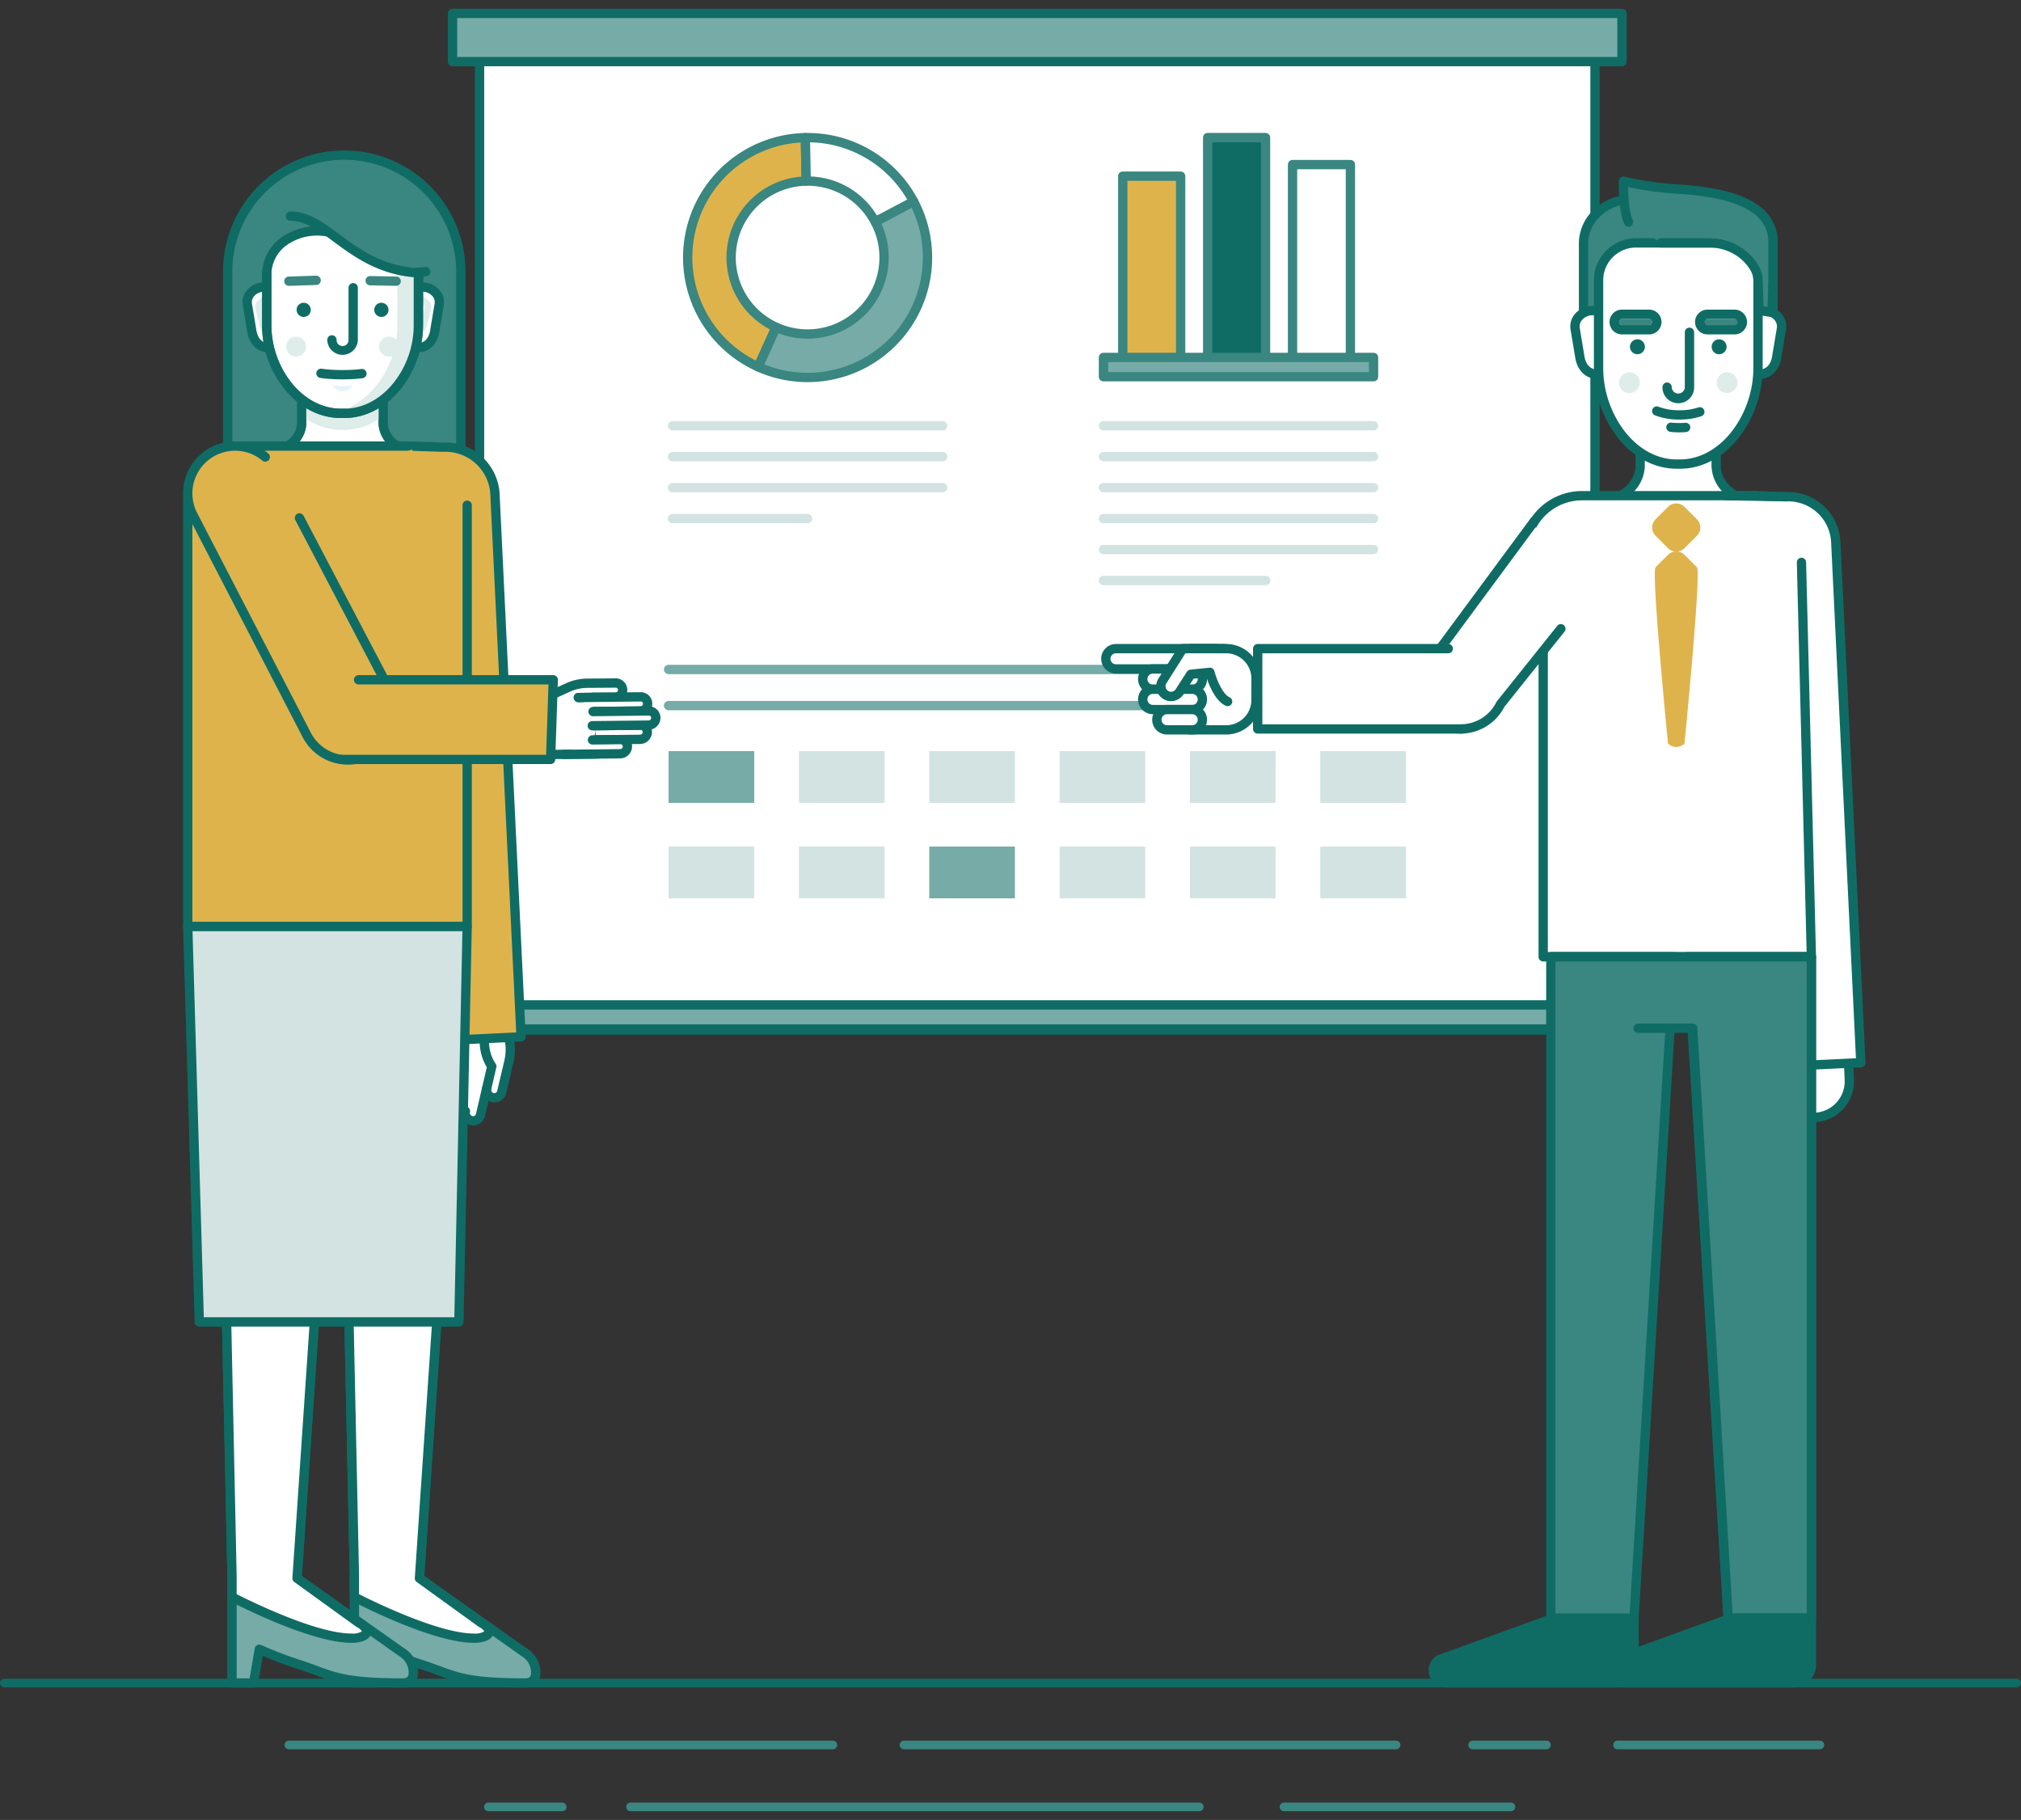 <svg xmlns="http://www.w3.org/2000/svg" width="522" height="470" viewBox="0 0 522 470">
  <rect x="0" y="0" width="522" height="470" fill="#333333" stroke="none"/>
  <g id="img-sc4-Customised-IT-support-services-SMBs" transform="translate(-845 -2007.741)">
    <g id="IMG" transform="translate(845 2010.005)">
      <rect id="Rectangle_116" data-name="Rectangle 116" width="288.103" height="251.133" transform="translate(123.861 12.601)" fill="#fff"/>
      <path id="Path_634" data-name="Path 634" d="M1156.309,80.6h-288.1a1.2,1.2,0,0,0-1.2,1.2V332.936a1.2,1.2,0,0,0,1.2,1.2h288.1a1.2,1.2,0,0,0,1.2-1.2V81.8a1.2,1.2,0,0,0-1.2-1.2m-1.2,251.133h-285.7V83.005h285.7Z" transform="translate(-744.345 -69.202)" fill="#0f6c65"/>
      <rect id="Rectangle_117" data-name="Rectangle 117" width="302.05" height="12.448" transform="translate(116.887 1.197)" fill="#76aba7"/>
      <path id="Path_635" data-name="Path 635" d="M1120.964-.005H818.914a1.2,1.2,0,0,0-1.2,1.2V13.645a1.2,1.2,0,0,0,1.2,1.2h302.05a1.2,1.2,0,0,0,1.2-1.2V1.2a1.2,1.2,0,0,0-1.2-1.2m-1.2,12.448H820.116V2.4h299.645Z" transform="translate(-702.026 0)" fill="#0f6c65"/>
      <rect id="Rectangle_118" data-name="Rectangle 118" width="302.05" height="6.224" transform="translate(116.887 257.257)" fill="#76aba7"/>
      <path id="Path_636" data-name="Path 636" d="M1120.964,1809.931H818.914a1.2,1.2,0,0,0-1.2,1.2v6.224a1.2,1.2,0,0,0,1.2,1.2h302.05a1.2,1.2,0,0,0,1.2-1.2v-6.224a1.2,1.2,0,0,0-1.2-1.2m-1.2,6.224H820.116v-3.818h299.645Z" transform="translate(-702.026 -1553.877)" fill="#0f6c65"/>
      <rect id="Rectangle_119" data-name="Rectangle 119" width="14.949" height="49.799" transform="translate(289.995 43.234)" fill="#dfb34b"/>
      <path id="Path_637" data-name="Path 637" d="M2057.463,297.126h-14.949a1.2,1.2,0,0,0-1.2,1.2v49.8a1.2,1.2,0,0,0,1.2,1.2h14.949a1.2,1.2,0,0,0,1.2-1.2v-49.8a1.2,1.2,0,0,0-1.2-1.2m-1.2,49.8h-12.544V299.531h12.544Z" transform="translate(-1752.519 -255.095)" fill="#3a8681"/>
      <rect id="Rectangle_120" data-name="Rectangle 120" width="14.949" height="59.765" transform="translate(311.921 33.268)" fill="#0f6c65"/>
      <path id="Path_638" data-name="Path 638" d="M2212.442,226.681h-14.949a1.2,1.2,0,0,0-1.2,1.2v59.766a1.2,1.2,0,0,0,1.2,1.2h14.949a1.2,1.2,0,0,0,1.2-1.2V227.884a1.2,1.2,0,0,0-1.2-1.2m-1.2,59.766H2198.7V229.086h12.544Z" transform="translate(-1885.572 -194.616)" fill="#3a8681"/>
      <rect id="Rectangle_121" data-name="Rectangle 121" width="14.949" height="52.789" transform="translate(333.846 40.244)" fill="#fff"/>
      <path id="Path_639" data-name="Path 639" d="M2367.42,275.993h-14.949a1.2,1.2,0,0,0-1.2,1.2v52.789a1.2,1.2,0,0,0,1.2,1.2h14.949a1.2,1.2,0,0,0,1.2-1.2V277.2a1.2,1.2,0,0,0-1.2-1.2m-1.2,52.789h-12.544V278.4h12.544Z" transform="translate(-2018.625 -236.952)" fill="#3a8681"/>
      <rect id="Rectangle_122" data-name="Rectangle 122" width="69.763" height="4.983" transform="translate(285.012 90.043)" fill="#76aba7"/>
      <path id="Path_640" data-name="Path 640" d="M2077.054,628h-69.763a1.2,1.2,0,0,0-1.2,1.2v4.983a1.2,1.2,0,0,0,1.2,1.2h69.763a1.2,1.2,0,0,0,1.2-1.2V629.2a1.2,1.2,0,0,0-1.2-1.2m-1.2,4.983h-67.358V630.4h67.358Z" transform="translate(-1722.28 -539.156)" fill="#3a8681"/>
      <path id="Path_641" data-name="Path 641" d="M2077.055,752.7h-69.762a1.2,1.2,0,1,0,0,2.405h69.762a1.2,1.2,0,0,0,0-2.405" transform="translate(-1722.28 -646.218)" fill="#d2e3e2"/>
      <path id="Path_642" data-name="Path 642" d="M2077.055,809.192h-69.762a1.2,1.2,0,1,0,0,2.405h69.762a1.2,1.2,0,0,0,0-2.405" transform="translate(-1722.28 -694.717)" fill="#d2e3e2"/>
      <path id="Path_643" data-name="Path 643" d="M2077.055,865.682h-69.762a1.2,1.2,0,1,0,0,2.405h69.762a1.2,1.2,0,0,0,0-2.405" transform="translate(-1722.28 -743.215)" fill="#d2e3e2"/>
      <path id="Path_644" data-name="Path 644" d="M2077.055,922.174h-69.762a1.2,1.2,0,1,0,0,2.405h69.762a1.2,1.2,0,0,0,0-2.405" transform="translate(-1722.28 -791.715)" fill="#d2e3e2"/>
      <path id="Path_645" data-name="Path 645" d="M2077.055,978.664h-69.762a1.2,1.2,0,1,0,0,2.405h69.762a1.2,1.2,0,0,0,0-2.405" transform="translate(-1722.28 -840.213)" fill="#d2e3e2"/>
      <path id="Path_646" data-name="Path 646" d="M2049.19,1035.155h-41.9a1.2,1.2,0,0,0,0,2.405h41.9a1.2,1.2,0,0,0,0-2.405" transform="translate(-1722.28 -888.712)" fill="#d2e3e2"/>
      <path id="Path_647" data-name="Path 647" d="M1290.346,752.7h-69.763a1.2,1.2,0,0,0,0,2.405h69.763a1.2,1.2,0,1,0,0-2.405" transform="translate(-1046.87 -646.218)" fill="#d2e3e2"/>
      <path id="Path_648" data-name="Path 648" d="M1290.346,809.192h-69.763a1.2,1.2,0,0,0,0,2.405h69.763a1.2,1.2,0,1,0,0-2.405" transform="translate(-1046.87 -694.717)" fill="#d2e3e2"/>
      <path id="Path_649" data-name="Path 649" d="M1290.346,865.682h-69.763a1.2,1.2,0,0,0,0,2.405h69.763a1.2,1.2,0,1,0,0-2.405" transform="translate(-1046.87 -743.215)" fill="#d2e3e2"/>
      <path id="Path_650" data-name="Path 650" d="M1255.465,922.174h-34.881a1.2,1.2,0,0,0,0,2.405h34.881a1.2,1.2,0,0,0,0-2.405" transform="translate(-1046.87 -791.715)" fill="#d2e3e2"/>
      <path id="Path_651" data-name="Path 651" d="M1286.142,246.507l-.206-11.222a30.974,30.974,0,0,0-12.194,59.189l4.625-10.229a19.748,19.748,0,0,1,7.775-37.738" transform="translate(-1077.909 -202.003)" fill="#dfb34b"/>
      <path id="Path_652" data-name="Path 652" d="M1278.617,226.786a32.176,32.176,0,0,0-12.669,61.487,1.2,1.2,0,0,0,1.592-.6l4.625-10.229a1.2,1.2,0,0,0-.6-1.591,18.545,18.545,0,0,1,7.3-35.44,1.2,1.2,0,0,0,1.181-1.224l-.206-11.222a1.2,1.2,0,0,0-1.224-1.18m-14.349,17.48a20.952,20.952,0,0,0,5.224,33.251l-3.638,8.047a29.771,29.771,0,0,1,11.6-56.327l.162,8.827a20.813,20.813,0,0,0-13.353,6.2" transform="translate(-1070.611 -194.706)" fill="#3a8681"/>
      <path id="Path_653" data-name="Path 653" d="M1471,235.245c-.189,0-.378,0-.567.006l.206,11.222c.12,0,.241,0,.362,0A19.742,19.742,0,0,1,1488.46,257l9.929-5.24A30.965,30.965,0,0,0,1471,235.245" transform="translate(-1262.401 -201.968)" fill="#fff"/>
      <path id="Path_654" data-name="Path 654" d="M1463.7,226.745c-.2,0-.393,0-.589.006a1.2,1.2,0,0,0-1.181,1.224l.205,11.222a1.2,1.2,0,0,0,1.224,1.18h.037c.1,0,.2,0,.3,0a18.517,18.517,0,0,1,16.4,9.887,1.2,1.2,0,0,0,1.624.5l9.928-5.24a1.2,1.2,0,0,0,.5-1.626,32.123,32.123,0,0,0-28.456-17.151m17.936,21.345a20.908,20.908,0,0,0-17.117-10.106l-.162-8.827a29.716,29.716,0,0,1,25.089,14.81Z" transform="translate(-1255.103 -194.671)" fill="#3a8681"/>
      <path id="Path_655" data-name="Path 655" d="M1424.387,351.948l-9.928,5.24q.088.165.172.333a19.754,19.754,0,0,1-25.774,26.882l-4.625,10.229a30.981,30.981,0,0,0,40.425-42.162q-.133-.262-.269-.522" transform="translate(-1188.399 -302.161)" fill="#76aba7"/>
      <path id="Path_656" data-name="Path 656" d="M1418.151,344.087a1.2,1.2,0,0,0-1.624-.5l-9.928,5.24a1.2,1.2,0,0,0-.5,1.626c.055.1.109.208.162.313a18.346,18.346,0,0,1,1.98,8.344,18.553,18.553,0,0,1-26.184,16.9,1.2,1.2,0,0,0-1.592.6l-4.625,10.229a1.2,1.2,0,0,0,.6,1.591,32.184,32.184,0,0,0,41.994-43.8q-.138-.273-.28-.543m-28.457,44.787a29.542,29.542,0,0,1-11.161-2.162l3.638-8.047a20.958,20.958,0,0,0,26.584-28.258l7.81-4.122a29.446,29.446,0,0,1,2.9,12.823,29.8,29.8,0,0,1-29.767,29.767" transform="translate(-1181.1 -294.862)" fill="#3a8681"/>
      <path id="Path_657" data-name="Path 657" d="M1401.723,1197.578H1213.311a1.2,1.2,0,1,0,0,2.405h188.412a1.2,1.2,0,0,0,0-2.405" transform="translate(-1040.626 -1028.156)" fill="#76aba7"/>
      <path id="Path_658" data-name="Path 658" d="M1344.622,1263.548H1213.312a1.2,1.2,0,0,0,0,2.405h131.311a1.2,1.2,0,0,0,0-2.405" transform="translate(-1040.627 -1084.793)" fill="#76aba7"/>
      <rect id="Rectangle_123" data-name="Rectangle 123" width="22.12" height="13.369" transform="translate(172.685 191.708)" fill="#76aba7"/>
      <rect id="Rectangle_124" data-name="Rectangle 124" width="22.12" height="13.369" transform="translate(206.352 191.708)" fill="#d2e3e2"/>
      <rect id="Rectangle_125" data-name="Rectangle 125" width="22.12" height="13.369" transform="translate(240.019 191.708)" fill="#d2e3e2"/>
      <rect id="Rectangle_126" data-name="Rectangle 126" width="22.12" height="13.369" transform="translate(273.686 191.708)" fill="#d2e3e2"/>
      <rect id="Rectangle_127" data-name="Rectangle 127" width="22.12" height="13.369" transform="translate(307.353 191.708)" fill="#d2e3e2"/>
      <rect id="Rectangle_128" data-name="Rectangle 128" width="22.12" height="13.369" transform="translate(341.02 191.708)" fill="#d2e3e2"/>
      <rect id="Rectangle_129" data-name="Rectangle 129" width="22.12" height="13.369" transform="translate(172.685 216.358)" fill="#d2e3e2"/>
      <rect id="Rectangle_130" data-name="Rectangle 130" width="22.12" height="13.369" transform="translate(206.352 216.358)" fill="#d2e3e2"/>
      <rect id="Rectangle_131" data-name="Rectangle 131" width="22.12" height="13.369" transform="translate(240.019 216.358)" fill="#76aba7"/>
      <rect id="Rectangle_132" data-name="Rectangle 132" width="22.12" height="13.369" transform="translate(273.686 216.358)" fill="#d2e3e2"/>
      <rect id="Rectangle_133" data-name="Rectangle 133" width="22.12" height="13.369" transform="translate(307.353 216.358)" fill="#d2e3e2"/>
      <rect id="Rectangle_134" data-name="Rectangle 134" width="22.12" height="13.369" transform="translate(341.02 216.358)" fill="#d2e3e2"/>
      <path id="Path_659" data-name="Path 659" d="M2947.141,757.341V744.735h-19.626v12.605c0,5.123-4.935,9.275-11.023,9.275h41.672c-6.088,0-11.023-4.153-11.023-9.275" transform="translate(-2503.884 -639.379)" fill="#fff"/>
      <path id="Path_660" data-name="Path 660" d="M2950.867,758.116c-5.415,0-9.821-3.622-9.821-8.073V737.438a1.2,1.2,0,0,0-1.2-1.2h-19.626a1.2,1.2,0,0,0-1.2,1.2v12.606c0,4.451-4.406,8.073-9.821,8.073a1.2,1.2,0,0,0,0,2.405h41.672a1.2,1.2,0,1,0,0-2.405m-33.886,0a9.958,9.958,0,0,0,4.44-8.073v-11.4h17.221v11.4a9.959,9.959,0,0,0,4.44,8.073Z" transform="translate(-2496.587 -632.081)" fill="#0f6c65"/>
      <path id="Path_661" data-name="Path 661" d="M2930.359,349.645l-25.54-1.42c-7.695-.938-13.8,5.067-13.8,11.027v29.907h48.946V359.253a9.607,9.607,0,0,0-9.607-9.608" transform="translate(-2482.016 -298.881)" fill="#3a8681"/>
      <path id="Path_662" data-name="Path 662" d="M2923.1,341.162l-25.469-1.416a13.884,13.884,0,0,0-10.847,3.364,12.014,12.014,0,0,0-4.26,8.862v29.906a1.2,1.2,0,0,0,1.2,1.2h48.946a1.2,1.2,0,0,0,1.2-1.2V351.972a10.822,10.822,0,0,0-10.776-10.81m8.371,39.514h-46.541v-28.7a9.747,9.747,0,0,1,3.448-7.062,11.328,11.328,0,0,1,9-2.772l.079.007,25.54,1.42.067,0a8.414,8.414,0,0,1,8.405,8.405Z" transform="translate(-2474.718 -291.6)" fill="#0f6c65"/>
      <path id="Path_663" data-name="Path 663" d="M2886.042,550.985h-6.179c-2.466,0-4.809,2.007-4.464,4.6l1.2,7.218c.389,2.676,2,4.6,4.464,4.6h6.178a.489.489,0,0,0,.482-.5l-1.2-15.43a.49.49,0,0,0-.482-.5" transform="translate(-2468.576 -473.039)" fill="#fff"/>
      <path id="Path_664" data-name="Path 664" d="M2880.43,544.125a1.693,1.693,0,0,0-1.683-1.639h-6.178a5.965,5.965,0,0,0-4.433,1.992,4.966,4.966,0,0,0-1.224,3.971c0,.013,0,.026.006.039l1.2,7.206c.5,3.414,2.719,5.619,5.653,5.619h6.178a1.693,1.693,0,0,0,1.684-1.7c0-.031,0-.062,0-.093Zm-6.66,14.784c-.646,0-2.792-.258-3.274-3.573,0-.008,0-.016,0-.024l-1.2-7.2a2.571,2.571,0,0,1,.652-2.052,3.575,3.575,0,0,1,2.624-1.172h5.509l1.092,14.018Z" transform="translate(-2461.28 -465.743)" fill="#0f6c65"/>
      <path id="Path_665" data-name="Path 665" d="M3173.145,550.985h-6.178a.489.489,0,0,0-.482.5l-1.2,15.43a.489.489,0,0,0,.482.5h6.178c2.465,0,4.075-1.927,4.464-4.6l1.2-7.218c.344-2.6-2-4.6-4.465-4.6" transform="translate(-2717.478 -473.039)" fill="#fff"/>
      <path id="Path_666" data-name="Path 666" d="M3165.846,542.486h-6.178a1.693,1.693,0,0,0-1.683,1.639l-1.2,15.4q0,.047,0,.093a1.694,1.694,0,0,0,1.684,1.7h6.178c2.934,0,5.151-2.205,5.653-5.619l1.2-7.206c0-.013,0-.026.006-.039a4.964,4.964,0,0,0-1.224-3.971,5.964,5.964,0,0,0-4.433-1.992m3.275,5.629-1.2,7.2c0,.008,0,.016,0,.024-.482,3.315-2.628,3.573-3.274,3.573h-5.4l1.092-14.018h5.509a3.576,3.576,0,0,1,2.624,1.172,2.571,2.571,0,0,1,.651,2.052" transform="translate(-2710.179 -465.743)" fill="#0f6c65"/>
      <path id="Path_667" data-name="Path 667" d="M2950.172,427.435h-22.254a9.659,9.659,0,0,0-9.465,9.841v22.366c0,13.071,9.084,24.911,20.186,24.911h.812c11.1,0,20.187-11.84,20.187-24.911V437.276a9.659,9.659,0,0,0-9.465-9.841" transform="translate(-2505.567 -366.968)" fill="#fff"/>
      <path id="Path_668" data-name="Path 668" d="M2942.875,418.936h-22.254a10.872,10.872,0,0,0-10.667,11.043v22.366a29.52,29.52,0,0,0,6.191,18.106c4.112,5.163,9.51,8.007,15.2,8.007h.811c5.688,0,11.084-2.844,15.2-8.007a29.519,29.519,0,0,0,6.192-18.106V429.979a10.873,10.873,0,0,0-10.668-11.043m8.262,33.41a27.071,27.071,0,0,1-5.668,16.608c-3.647,4.579-8.376,7.1-13.316,7.1h-.811c-4.941,0-9.67-2.522-13.317-7.1a27.075,27.075,0,0,1-5.667-16.608V429.979a8.466,8.466,0,0,1,8.262-8.638h22.254a8.466,8.466,0,0,1,8.262,8.638Z" transform="translate(-2498.27 -359.672)" fill="#0f6c65"/>
      <path id="Path_669" data-name="Path 669" d="M2977.735,603.4a1.927,1.927,0,1,0,1.927,1.927,1.933,1.933,0,0,0-1.927-1.927" transform="translate(-2554.808 -518.037)" fill="#0f6c65"/>
      <path id="Path_670" data-name="Path 670" d="M3126.894,603.4a1.927,1.927,0,1,0,1.927,1.927,1.932,1.932,0,0,0-1.927-1.927" transform="translate(-2682.865 -518.037)" fill="#0f6c65"/>
      <path id="Path_671" data-name="Path 671" d="M2963.324,566.2h-7.019a.8.8,0,0,0,0,1.594h7.019a.8.8,0,0,0,0-1.594" transform="translate(-2537.381 -486.101)" fill="#3a8681"/>
      <path id="Path_672" data-name="Path 672" d="M2948.729,549.2h-7.018a3.2,3.2,0,0,0,0,6.4h7.018a3.2,3.2,0,1,0,0-6.4m0,4h-7.018a.8.8,0,0,1,0-1.594h7.018a.8.8,0,0,1,0,1.594" transform="translate(-2522.786 -471.506)" fill="#0f6c65"/>
      <path id="Path_673" data-name="Path 673" d="M3119.445,566.2h-7.018a.8.8,0,1,0,0,1.594h7.018a.8.8,0,1,0,0-1.594" transform="translate(-2671.415 -486.101)" fill="#3a8681"/>
      <path id="Path_674" data-name="Path 674" d="M3104.85,549.2h-7.018a3.2,3.2,0,1,0,0,6.4h7.018a3.2,3.2,0,0,0,0-6.4m0,4h-7.018a.8.8,0,0,1,0-1.594h7.018a.8.8,0,0,1,0,1.594" transform="translate(-2656.82 -471.506)" fill="#0f6c65"/>
      <path id="Path_675" data-name="Path 675" d="M2977.267,316.8a85.994,85.994,0,0,1-13.326-2s-.223,7.08,1.292,10.547l8.374,5.387h12.675c7.294,0,12.4,5.841,12.4,9.465l.264,7.94,3.378.563.239-8.411v-9.652c0-10.1-11.875-13.092-25.294-13.843" transform="translate(-2544.611 -270.276)" fill="#3a8681"/>
      <path id="Path_676" data-name="Path 676" d="M2988.139,311.828c-4.251-1.925-10.174-3.077-18.109-3.521a85.463,85.463,0,0,1-13.11-1.964,1.2,1.2,0,0,0-1.484,1.131c-.01.3-.214,7.393,1.391,11.067a1.2,1.2,0,1,0,2.2-.963c-.992-2.269-1.176-6.379-1.2-8.566a84.328,84.328,0,0,0,12.064,1.7c7.632.427,13.275,1.51,17.25,3.311,4.649,2.106,6.908,5.158,6.908,9.331v9.635l-.2,7.015-1.046-.174-.23-6.937c-.01-2.221-1.493-4.892-3.875-6.975a14.779,14.779,0,0,0-9.726-3.671H2966.3a1.2,1.2,0,0,0,0,2.405h12.675a12.375,12.375,0,0,1,8.143,3.076c1.52,1.329,3.053,3.448,3.053,5.186,0,.013,0,.027,0,.04l.264,7.94a1.2,1.2,0,0,0,1,1.146l3.378.563a1.2,1.2,0,0,0,1.4-1.152l.239-8.411c0-.011,0-.023,0-.034V323.35c0-5.145-2.8-9.021-8.321-11.522" transform="translate(-2537.307 -262.978)" fill="#0f6c65"/>
      <path id="Path_677" data-name="Path 677" d="M2958.552,663.58a2.683,2.683,0,1,0,2.683,2.683,2.684,2.684,0,0,0-2.683-2.683" transform="translate(-2537.689 -569.705)" fill="#deecea"/>
      <path id="Path_678" data-name="Path 678" d="M3136.893,663.58a2.683,2.683,0,1,0,2.683,2.683,2.683,2.683,0,0,0-2.683-2.683" transform="translate(-2690.8 -569.705)" fill="#deecea"/>
      <path id="Path_679" data-name="Path 679" d="M3028.143,726.111a14.818,14.818,0,0,1-4.633.731h-.519a14.7,14.7,0,0,1-5.174-.922,1.2,1.2,0,1,0-.844,2.252,17.1,17.1,0,0,0,6.018,1.074h.519a17.216,17.216,0,0,0,5.384-.852,1.2,1.2,0,0,0-.75-2.285" transform="translate(-2589.479 -623.161)" fill="#0f6c65"/>
      <path id="Path_680" data-name="Path 680" d="M3046.969,755.5c-.43.037-.868.056-1.3.056h-.519a15.262,15.262,0,0,1-1.741-.1,1.2,1.2,0,1,0-.275,2.389,17.664,17.664,0,0,0,2.017.116h.519c.5,0,1.01-.022,1.508-.065a1.2,1.2,0,0,0-.206-2.4" transform="translate(-2611.693 -648.577)" fill="#0f6c65"/>
      <path id="Path_681" data-name="Path 681" d="M3046.468,607.648h0a2.89,2.89,0,0,0,2.89-2.89V590.6l-5.78,14.162a2.89,2.89,0,0,0,2.89,2.89" transform="translate(-2612.991 -507.046)" fill="#fff"/>
      <path id="Path_682" data-name="Path 682" d="M3042.062,582.1a1.2,1.2,0,0,0-1.2,1.2v14.162a1.688,1.688,0,0,1-3.375,0,1.2,1.2,0,1,0-2.4,0,4.093,4.093,0,1,0,8.185,0V583.3a1.2,1.2,0,0,0-1.2-1.2" transform="translate(-2605.694 -499.749)" fill="#0f6c65"/>
      <path id="Path_683" data-name="Path 683" d="M3251.229,1687.018l-18.567.859,1.753,37.908a9.293,9.293,0,0,0,18.567-.859Z" transform="translate(-2775.324 -1448.353)" fill="#fff"/>
      <path id="Path_684" data-name="Path 684" d="M3245.132,1679.665a1.205,1.205,0,0,0-1.257-1.146l-18.567.859a1.2,1.2,0,0,0-1.146,1.257l1.754,37.908a10.5,10.5,0,0,0,10.473,10.011q.248,0,.5-.011a10.508,10.508,0,0,0,10-10.97Zm-8.358,46.474a8.091,8.091,0,0,1-8.456-7.708l-1.7-36.706,16.164-.748,1.7,36.706a8.1,8.1,0,0,1-7.708,8.456" transform="translate(-2768.026 -1441.056)" fill="#0f6c65"/>
      <path id="Path_685" data-name="Path 685" d="M3189.484,889.089h0l-8.07-.28-3.631,13.163,6.467,134.445,24.584-1.182-6.467-134.445a12.306,12.306,0,0,0-12.883-11.7" transform="translate(-2728.209 -763.07)" fill="#fff"/>
      <path id="Path_686" data-name="Path 686" d="M3182.181,880.587l-8.022-.278a1.2,1.2,0,1,0-.083,2.4l8.071.28c.033,0,.066,0,.1,0a11.115,11.115,0,0,1,11.624,10.557l6.409,133.244-22.182,1.067-6.409-133.244a1.2,1.2,0,1,0-2.4.115l6.466,134.445a1.2,1.2,0,0,0,1.2,1.145h.058l24.584-1.182a1.2,1.2,0,0,0,1.144-1.259l-6.467-134.445a13.524,13.524,0,0,0-14.091-12.847" transform="translate(-2720.913 -755.772)" fill="#0f6c65"/>
      <path id="Path_687" data-name="Path 687" d="M2843.91,888.809h-44.588a14.659,14.659,0,0,0-14.659,14.659l4.636,23.424v81h69.27l-2.563-101.849Z" transform="translate(-2390.705 -763.07)" fill="#fff"/>
      <path id="Path_688" data-name="Path 688" d="M2848.679,897.541a1.2,1.2,0,0,0-1.172,1.232l2.531,100.617H2783.2V919.6a1.209,1.209,0,0,0-.023-.234l-4.613-23.306a13.472,13.472,0,0,1,13.456-13.341h44.588a1.2,1.2,0,1,0,0-2.405h-44.588a15.88,15.88,0,0,0-15.862,15.862,1.189,1.189,0,0,0,.023.233l4.613,23.309v80.88a1.2,1.2,0,0,0,1.2,1.2h69.269a1.2,1.2,0,0,0,1.2-1.233l-2.562-101.849a1.2,1.2,0,0,0-1.232-1.172" transform="translate(-2383.408 -755.773)" fill="#0f6c65"/>
      <path id="Path_689" data-name="Path 689" d="M2554.865,982.79l10.719,5.315a11.482,11.482,0,0,0,15.388-5.187l15.6-19.5-6.895-27.737Z" transform="translate(-2193.418 -803.312)" fill="#fff"/>
      <path id="Path_690" data-name="Path 690" d="M2590.029,955.183a1.2,1.2,0,0,0-1.69.188l-15.6,19.5a1.183,1.183,0,0,0-.138.217,10.292,10.292,0,0,1-13.777,4.643l-9.433-4.677L2583.35,929.1a1.2,1.2,0,0,0-1.934-1.43L2546.6,974.779a1.2,1.2,0,0,0,.433,1.792l10.719,5.315a12.689,12.689,0,0,0,16.94-5.611l15.523-19.4a1.2,1.2,0,0,0-.188-1.69" transform="translate(-2186.121 -796.015)" fill="#0f6c65"/>
      <path id="Path_691" data-name="Path 691" d="M2296.174,1168.039v20.748h52.644l-3.42-20.748Z" transform="translate(-1971.325 -1002.796)" fill="#fff"/>
      <path id="Path_692" data-name="Path 692" d="M2341.522,1180.287h-51.442v-18.344H2338.1a1.2,1.2,0,0,0,0-2.4h-49.224a1.2,1.2,0,0,0-1.2,1.2v20.749a1.2,1.2,0,0,0,1.2,1.2h52.644a1.2,1.2,0,0,0,0-2.405" transform="translate(-1964.029 -995.499)" fill="#0f6c65"/>
      <path id="Path_693" data-name="Path 693" d="M2144.052,1168.039h-9.335l-6.229,4.331,6.229,16.651h9.335a7.728,7.728,0,0,0,7.728-7.728v-5.526a7.727,7.727,0,0,0-7.728-7.728" transform="translate(-1827.362 -1002.796)" fill="#fff"/>
      <path id="Path_694" data-name="Path 694" d="M2136.755,1159.539h-9.335a1.2,1.2,0,0,0-.687.215l-6.229,4.331a1.2,1.2,0,0,0-.439,1.409l6.229,16.651a1.2,1.2,0,0,0,1.126.781h9.335a8.94,8.94,0,0,0,8.93-8.93v-5.526a8.94,8.94,0,0,0-8.93-8.93m6.525,14.456a6.533,6.533,0,0,1-6.525,6.525h-8.5l-5.609-14.994,5.152-3.582h8.958a6.533,6.533,0,0,1,6.525,6.525Z" transform="translate(-1820.065 -995.499)" fill="#0f6c65"/>
      <path id="Path_695" data-name="Path 695" d="M2018.9,1170.663h0a2.623,2.623,0,0,0,2.623,2.623h16.995l8.8-5.245h-25.8a2.623,2.623,0,0,0-2.623,2.622" transform="translate(-1733.279 -1002.797)" fill="#fff"/>
      <path id="Path_696" data-name="Path 696" d="M2040.025,1159.539h-25.8a3.825,3.825,0,1,0,0,7.65h17a1.2,1.2,0,0,0,0-2.405h-17a1.42,1.42,0,0,1,0-2.84h25.8a1.2,1.2,0,1,0,0-2.4" transform="translate(-1725.981 -995.499)" fill="#0f6c65"/>
      <path id="Path_697" data-name="Path 697" d="M2099.082,1205.115h-10.159a2.623,2.623,0,0,0,0,5.246h10.159a2.623,2.623,0,0,0,0-5.246" transform="translate(-1791.143 -1034.627)" fill="#fff"/>
      <path id="Path_698" data-name="Path 698" d="M2091.784,1196.615h-10.159a3.825,3.825,0,0,0,0,7.651h10.159a3.825,3.825,0,0,0,0-7.651m0,5.245h-10.159a1.42,1.42,0,1,1,0-2.84h10.159a1.42,1.42,0,0,1,0,2.84" transform="translate(-1783.845 -1027.329)" fill="#0f6c65"/>
      <path id="Path_699" data-name="Path 699" d="M2099.082,1242.192h-10.159a2.623,2.623,0,0,0,0,5.245h10.159a2.623,2.623,0,0,0,0-5.245" transform="translate(-1791.143 -1066.459)" fill="#fff"/>
      <path id="Path_700" data-name="Path 700" d="M2091.784,1233.692h-10.159a3.825,3.825,0,1,0,0,7.65h10.159a3.825,3.825,0,0,0,0-7.65m0,5.245h-10.159a1.42,1.42,0,1,1,0-2.84h10.159a1.42,1.42,0,0,1,0,2.84" transform="translate(-1783.845 -1059.161)" fill="#0f6c65"/>
      <path id="Path_701" data-name="Path 701" d="M2121.2,1279.269h-6.515a2.623,2.623,0,0,0,0,5.245h6.515a2.623,2.623,0,0,0,0-5.245" transform="translate(-1813.259 -1098.29)" fill="#fff"/>
      <path id="Path_702" data-name="Path 702" d="M2113.9,1270.769h-6.515a3.825,3.825,0,0,0,0,7.65h6.515a3.825,3.825,0,0,0,0-7.65m0,5.245h-6.515a1.42,1.42,0,1,1,0-2.84h6.515a1.42,1.42,0,0,1,0,2.84" transform="translate(-1805.962 -1090.993)" fill="#0f6c65"/>
      <path id="Path_703" data-name="Path 703" d="M2125.038,1168.039l-5.267,8.332a2.623,2.623,0,0,0,4.434,2.8l2.9-4.509,4.928-.5s1.613,6.182,4.569,7.526l-.9-13.648Z" transform="translate(-1819.529 -1002.796)" fill="#fff"/>
      <path id="Path_704" data-name="Path 704" d="M2129.81,1173.295c-1.768-.8-3.332-4.557-3.9-6.734a1.2,1.2,0,0,0-1.286-.893l-4.927.5a1.2,1.2,0,0,0-.889.546l-2.906,4.517a1.42,1.42,0,0,1-2.4-1.518l4.914-7.772h10.006a1.2,1.2,0,1,0,0-2.4h-10.668a1.2,1.2,0,0,0-1.016.56l-5.268,8.332a3.825,3.825,0,0,0,6.461,4.1l2.588-4.022,3.359-.343c.632,1.966,2.243,6.1,4.942,7.322a1.2,1.2,0,0,0,1-2.19" transform="translate(-1812.24 -995.499)" fill="#0f6c65"/>
      <path id="Path_705" data-name="Path 705" d="M2618.326,2948.441a3.239,3.239,0,0,0,1.6,6.054h43.851a4.759,4.759,0,0,0,4.759-4.759v-12h-20.7Z" transform="translate(-2246.491 -2522.128)" fill="#0f6c65"/>
      <path id="Path_706" data-name="Path 706" d="M2661.24,2929.237h-20.7a1.2,1.2,0,0,0-.41.072l-29.51,10.7a1.235,1.235,0,0,0-.185.085,4.442,4.442,0,0,0,2.2,8.3h43.851a5.968,5.968,0,0,0,5.962-5.962v-12a1.2,1.2,0,0,0-1.2-1.2m-1.2,13.2a3.561,3.561,0,0,1-3.557,3.557h-43.851a2.037,2.037,0,0,1-1.088-3.76l29.206-10.593h19.289Z" transform="translate(-2239.192 -2514.831)" fill="#0f6c65"/>
      <path id="Path_707" data-name="Path 707" d="M3091.763,1901.317h21.49V1730.528h-31.937Z" transform="translate(-2645.389 -1485.708)" fill="#3a8681"/>
      <path id="Path_708" data-name="Path 708" d="M3105.955,1722.029h-31.937a1.2,1.2,0,0,0-1.2,1.276l10.447,170.789a1.2,1.2,0,0,0,1.2,1.129h21.49a1.2,1.2,0,0,0,1.2-1.2V1723.232a1.2,1.2,0,0,0-1.2-1.2m-1.2,170.789H3085.6l-10.3-168.384h29.456Z" transform="translate(-2638.092 -1478.411)" fill="#0f6c65"/>
      <path id="Path_709" data-name="Path 709" d="M2831.313,1901.317h21.49l10.447-170.789h-31.937Z" transform="translate(-2430.756 -1485.708)" fill="#3a8681"/>
      <path id="Path_710" data-name="Path 710" d="M2855.953,1722.029h-31.937a1.2,1.2,0,0,0-1.2,1.2V1894.02a1.2,1.2,0,0,0,1.2,1.2h21.49a1.2,1.2,0,0,0,1.2-1.129l10.447-170.789a1.2,1.2,0,0,0-1.2-1.276m-11.579,170.789h-19.156V1724.434h29.457Z" transform="translate(-2423.458 -1478.411)" fill="#0f6c65"/>
      <path id="Path_711" data-name="Path 711" d="M2853.864,1748.975h14.1l9.167,152.342h21.49V1730.528h-67.306Z" transform="translate(-2430.756 -1485.708)" fill="#3a8681"/>
      <path id="Path_712" data-name="Path 712" d="M2891.322,1722.029h-67.306a1.2,1.2,0,1,0,0,2.405h66.1v168.384h-19.155l-9.1-151.212a1.2,1.2,0,0,0-1.2-1.13h-14.1a1.2,1.2,0,0,0,0,2.405h12.967l9.1,151.212a1.2,1.2,0,0,0,1.2,1.13h21.49a1.2,1.2,0,0,0,1.2-1.2V1723.232a1.2,1.2,0,0,0-1.2-1.2" transform="translate(-2423.458 -1478.411)" fill="#0f6c65"/>
      <path id="Path_713" data-name="Path 713" d="M2942.173,2948.441a3.239,3.239,0,0,0,1.6,6.054h43.851a4.759,4.759,0,0,0,4.759-4.759v-12h-20.7Z" transform="translate(-2524.522 -2522.128)" fill="#0f6c65"/>
      <path id="Path_714" data-name="Path 714" d="M2985.088,2929.237h-20.7a1.2,1.2,0,0,0-.41.072l-29.51,10.7a1.222,1.222,0,0,0-.185.085,4.442,4.442,0,0,0,2.2,8.3h43.851a5.968,5.968,0,0,0,5.961-5.962v-12a1.2,1.2,0,0,0-1.2-1.2m-1.2,13.2a3.561,3.561,0,0,1-3.556,3.557h-43.851a2.037,2.037,0,0,1-1.087-3.76l29.206-10.593h19.289Z" transform="translate(-2517.224 -2514.831)" fill="#0f6c65"/>
      <path id="Path_715" data-name="Path 715" d="M3024.705,903.891a3.011,3.011,0,0,0-4.258,0l-3.208,3.208a3.011,3.011,0,0,0,0,4.258l3.208,3.207a3.011,3.011,0,0,0,4.258,0l3.208-3.207a3.011,3.011,0,0,0,0-4.258Z" transform="translate(-2589.622 -775.261)" fill="#dfb34b"/>
      <path id="Path_716" data-name="Path 716" d="M3028.841,991.494a3.011,3.011,0,0,0-4.258,0l-3.208,3.208c-1.176,1.176,3.208,45.525,3.208,45.525a3.01,3.01,0,0,0,4.258,0s4.384-44.349,3.208-45.525Z" transform="translate(-2593.757 -850.471)" fill="#dfb34b"/>
      <line id="Line_1" data-name="Line 1" x2="15.503" y2="0.28" transform="translate(445.772 125.739)" fill="#fff"/>
      <path id="Path_717" data-name="Path 717" d="M3159.137,880.589l-15.5-.279h-.022a1.2,1.2,0,0,0-.021,2.4l15.5.279h.023a1.2,1.2,0,0,0,.021-2.4" transform="translate(-2697.84 -755.773)" fill="#0f6c65"/>
      <path id="Path_718" data-name="Path 718" d="M795.878,1816.4l-2.163,2.675-1.352-1.882-12.06-.488-.82,3.529-1.736,7.468-.419,1.8-1.434,6.168a2.058,2.058,0,0,0,1.492,2.446,1.95,1.95,0,0,0,2.4-1.449l.762-3.279-2.026,8.717a2.058,2.058,0,0,0,1.492,2.446h0a1.95,1.95,0,0,0,2.4-1.449l-.536,2.3a2.058,2.058,0,0,0,1.492,2.446,1.95,1.95,0,0,0,2.4-1.449l.536-2.3a2.058,2.058,0,0,0,1.492,2.446,1.95,1.95,0,0,0,2.4-1.449l1.559-6.706a2.061,2.061,0,0,0,1.53,2.215,1.95,1.95,0,0,0,2.4-1.449l1.848-7.83a13.471,13.471,0,0,0,.12-5.6Z" transform="translate(-666.08 -1559.428)" fill="#fff"/>
      <path id="Path_719" data-name="Path 719" d="M789.765,1808.878a1.2,1.2,0,0,0-2.117-.533l-1.171,1.448-.432-.6a1.2,1.2,0,0,0-.928-.5l-12.06-.488a1.2,1.2,0,0,0-1.22.929l-4.409,18.967a3.27,3.27,0,0,0,2.365,3.883,3.374,3.374,0,0,0,.83.1l-.57,2.45a132.569,132.569,0,0,1,5.719,7.183,3.228,3.228,0,0,0,.8.1,3.155,3.155,0,0,0,2.814-1.74,3.216,3.216,0,0,0,.81.33,3.153,3.153,0,0,0,3.867-2.342l.9-3.877a3.218,3.218,0,0,0,.718.279,3.152,3.152,0,0,0,3.866-2.338l1.848-7.83a14.581,14.581,0,0,0,.131-6.1Zm-.708,14.871-1.849,7.834a.745.745,0,0,1-.339.474.76.76,0,0,1-.588.083.862.862,0,0,1-.634-.915,1.2,1.2,0,0,0-2.366-.407l-1.559,6.706a.744.744,0,0,1-.339.473.759.759,0,0,1-.588.083.851.851,0,0,1-.619-1.008,1.2,1.2,0,0,0-2.343-.545v0l-.535,2.3a.744.744,0,0,1-.339.473.76.76,0,0,1-.588.083.851.851,0,0,1-.619-1.008l.536-2.3a1.2,1.2,0,0,0-2.343-.545.746.746,0,0,1-.339.474.762.762,0,0,1-.589.083.851.851,0,0,1-.619-1.008l2.026-8.717a1.2,1.2,0,1,0-2.342-.545l-.762,3.279a.744.744,0,0,1-.339.473.76.76,0,0,1-.589.083.851.851,0,0,1-.619-1.008l4.184-18,10.479.424,1.01,1.406a1.2,1.2,0,0,0,.942.5,1.191,1.191,0,0,0,.969-.446l.529-.654,1.281,6.771a12.19,12.19,0,0,1-.109,5.1" transform="translate(-658.786 -1552.133)" fill="#0f6c65"/>
      <path id="Path_720" data-name="Path 720" d="M885.144,1904.231l1.356-5.834a11.461,11.461,0,0,1-1.87-5.3Z" transform="translate(-759.478 -1625.275)" fill="#fff"/>
      <path id="Path_721" data-name="Path 721" d="M884.356,1887.154l-.045-.979c0,.336.016.662.045.979" transform="translate(-759.204 -1619.335)" fill="#fff"/>
      <path id="Path_722" data-name="Path 722" d="M878.215,1878.877a1.2,1.2,0,0,0-2.405,0,12.859,12.859,0,0,0,1.83,6.509l-1.24,5.335a1.2,1.2,0,1,0,2.343.545l1.356-5.835a1.2,1.2,0,0,0-.2-.986,10.237,10.237,0,0,1-1.68-5.568" transform="translate(-751.906 -1612.036)" fill="#0f6c65"/>
      <path id="Path_723" data-name="Path 723" d="M445.738,267.181h0a30.113,30.113,0,0,0-30.113,30.113V347.1a7.646,7.646,0,0,0,7.646,7.646H468.2a7.646,7.646,0,0,0,7.646-7.646V297.294a30.113,30.113,0,0,0-30.113-30.113" transform="translate(-356.825 -229.386)" fill="#3a8681"/>
      <path id="Path_724" data-name="Path 724" d="M438.44,258.681A31.315,31.315,0,0,0,407.125,290v49.811a8.859,8.859,0,0,0,8.849,8.849h44.933a8.859,8.859,0,0,0,8.849-8.849V290a31.315,31.315,0,0,0-31.315-31.315m28.91,81.126a6.451,6.451,0,0,1-6.443,6.443H415.974a6.451,6.451,0,0,1-6.444-6.443V290a28.91,28.91,0,1,1,57.82,0Z" transform="translate(-349.527 -222.089)" fill="#0f6c65"/>
      <path id="Path_725" data-name="Path 725" d="M514.251,683.047V671.061H495.589v11.986c0,4.871-4.693,8.82-10.482,8.82h39.626c-5.789,0-10.482-3.949-10.482-8.82" transform="translate(-416.477 -576.128)" fill="#fff"/>
      <path id="Path_726" data-name="Path 726" d="M510.138,674.867a9.08,9.08,0,0,1-5.863-2.019,5.763,5.763,0,0,1-2.214-4.4V656.466a2.4,2.4,0,0,0-2.405-2.405H480.994a2.4,2.4,0,0,0-2.405,2.405v11.986a5.763,5.763,0,0,1-2.213,4.4,9.08,9.08,0,0,1-5.863,2.019,2.405,2.405,0,0,0,0,4.81h39.626a2.405,2.405,0,0,0,0-4.81m-19.813,2.405H470.512c5.789,0,10.482-3.949,10.482-8.82V656.466h18.662v11.986c0,4.871,4.693,8.82,10.482,8.82Z" transform="translate(-401.882 -561.533)" fill="#0f6c65"/>
      <path id="Path_727" data-name="Path 727" d="M461.419,508.155h-5.875c-2.344,0-4.573,1.909-4.245,4.376l1.143,6.863c.37,2.544,1.9,4.377,4.245,4.377h5.875a.465.465,0,0,0,.458-.472l-1.143-14.672a.465.465,0,0,0-.458-.472" transform="translate(-387.425 -436.269)" fill="#fff"/>
      <path id="Path_728" data-name="Path 728" d="M455.782,501.27a1.669,1.669,0,0,0-1.659-1.614h-5.875a5.732,5.732,0,0,0-4.259,1.915,4.78,4.78,0,0,0-1.178,3.822c0,.013,0,.026.006.039l1.141,6.852c.481,3.277,2.613,5.393,5.433,5.393h5.875A1.669,1.669,0,0,0,456.926,516c0-.031,0-.062,0-.093Zm-6.392,14c-2.383,0-2.941-2.562-3.055-3.347l0-.024-1.139-6.842a2.387,2.387,0,0,1,.605-1.9,3.339,3.339,0,0,1,2.45-1.094h5.184l1.029,13.211Z" transform="translate(-380.128 -428.972)" fill="#0f6c65"/>
      <path id="Path_729" data-name="Path 729" d="M726.52,508.155h-5.875a.465.465,0,0,0-.458.472L719.044,523.3a.465.465,0,0,0,.458.472h5.875c2.344,0,3.875-1.832,4.245-4.377l1.143-6.863c.328-2.468-1.9-4.376-4.245-4.376" transform="translate(-617.318 -436.269)" fill="#fff"/>
      <path id="Path_730" data-name="Path 730" d="M719.223,499.656h-5.875a1.669,1.669,0,0,0-1.659,1.614l-1.14,14.639c0,.031,0,.062,0,.093a1.67,1.67,0,0,0,1.661,1.675h5.875c2.82,0,4.952-2.116,5.433-5.393l1.141-6.852c0-.013,0-.026.006-.039a4.778,4.778,0,0,0-1.178-3.822,5.731,5.731,0,0,0-4.259-1.915m3.055,5.4-1.139,6.842,0,.024c-.114.785-.672,3.347-3.055,3.347h-5.07l1.029-13.211h5.184a3.339,3.339,0,0,1,2.45,1.094,2.386,2.386,0,0,1,.605,1.9" transform="translate(-610.021 -428.972)" fill="#0f6c65"/>
      <path id="Path_731" data-name="Path 731" d="M477.1,523.114a1.185,1.185,0,0,0-1.244-1.06h-5.2a5.353,5.353,0,0,0-4.028,1.609,2.4,2.4,0,0,0-.552,2.031q0,.02.008.039l1.008,4.127a4.368,4.368,0,0,0,4.574,3.291h5.2a1.177,1.177,0,0,0,1.245-1.125.861.861,0,0,0-.005-.1Zm-1.679.065h0Zm-3.75,8.291a2.689,2.689,0,0,1-2.933-1.974l-.006-.024-1.005-4.116a.732.732,0,0,1,.2-.625,3.762,3.762,0,0,1,2.73-1h4.819l.884,7.736Z" transform="translate(-400.104 -448.201)" fill="#deecea"/>
      <path id="Path_732" data-name="Path 732" d="M709.435,522.053h-5.2a1.185,1.185,0,0,0-1.244,1.06l-1.007,8.817a.847.847,0,0,0-.005.1,1.177,1.177,0,0,0,1.246,1.125h5.2A4.368,4.368,0,0,0,713,529.859l1.008-4.127.008-.039a2.4,2.4,0,0,0-.552-2.031,5.354,5.354,0,0,0-4.028-1.609m-4.761,1.125h0Zm7.694,2.177-1.005,4.116-.006.024a2.689,2.689,0,0,1-2.933,1.974h-4.692l.884-7.736h4.819a3.762,3.762,0,0,1,2.73,1,.733.733,0,0,1,.2.625" transform="translate(-602.67 -448.2)" fill="#deecea"/>
      <path id="Path_733" data-name="Path 733" d="M559.2,671.061v11.026a16.32,16.32,0,0,0,8.977,2.777h.772a16.3,16.3,0,0,0,8.913-2.735V671.061H559.2Z" transform="translate(-480.085 -576.128)" fill="#deecea"/>
      <path id="Path_734" data-name="Path 734" d="M510.629,410.1a14.9,14.9,0,0,0-18.258-2.413l-.189.112a10.624,10.624,0,0,0-5.211,9.142v12.992c0,11.955,8.638,22.782,19.195,22.782h.772c10.557,0,19.195-10.828,19.195-22.782l.072-13.6-13.633-4.246Z" transform="translate(-418.077 -348.226)" fill="#fff"/>
      <path id="Path_735" data-name="Path 735" d="M519.265,407.826l-13.343-4.156-1.73-1.772a16.066,16.066,0,0,0-19.731-2.608l-.189.112a11.877,11.877,0,0,0-5.8,10.177v12.992a26.471,26.471,0,0,0,5.915,16.641c3.922,4.736,9.065,7.344,14.483,7.344h.772c5.418,0,10.561-2.608,14.483-7.344a26.467,26.467,0,0,0,5.915-16.635l.072-13.6a1.2,1.2,0,0,0-.845-1.155m-34.379-7.389h0Zm32.746,22.134a24.029,24.029,0,0,1-5.362,15.107c-3.457,4.174-7.942,6.473-12.63,6.473h-.772c-4.688,0-9.174-2.3-12.63-6.473a24.029,24.029,0,0,1-5.362-15.107V409.579a9.462,9.462,0,0,1,4.622-8.107l.189-.112a13.668,13.668,0,0,1,16.785,2.219l1.942,1.989a1.2,1.2,0,0,0,.5.308l12.784,3.982Z" transform="translate(-410.78 -340.867)" fill="#0f6c65"/>
      <path id="Path_736" data-name="Path 736" d="M623.084,475.568v14.044c0,11.064-7.4,21.161-16.87,22.6a15.426,15.426,0,0,0,2.325.178h.772c10.557,0,19.195-10.828,19.195-22.782v-13.6l-5.422-.894Z" transform="translate(-520.45 -407.908)" fill="#deecea"/>
      <path id="Path_737" data-name="Path 737" d="M518.835,474.545a1.2,1.2,0,0,0-1.2,1.2v12.641a24.029,24.029,0,0,1-5.362,15.107c-3.457,4.174-7.942,6.473-12.63,6.473h-.772c-4.688,0-9.174-2.3-12.63-6.473a24.029,24.029,0,0,1-5.362-15.107V474.9a1.2,1.2,0,1,0-2.405,0v13.49a26.472,26.472,0,0,0,5.915,16.641c3.922,4.736,9.065,7.344,14.483,7.344h.772c5.418,0,10.561-2.608,14.483-7.344a26.472,26.472,0,0,0,5.915-16.641V475.747a1.2,1.2,0,0,0-1.2-1.2" transform="translate(-410.78 -406.685)" fill="#0f6c65"/>
      <path id="Path_738" data-name="Path 738" d="M550.253,330.537H535.837l-5.576,6.806c9.353-.072,15.521,12.974,31.635,14.537a23.963,23.963,0,0,0,3.306-.234l1.142-2.782-4.47-5.923Z" transform="translate(-455.243 -283.779)" fill="#3a8681"/>
      <path id="Path_739" data-name="Path 739" d="M619.484,416.753h0a23.962,23.962,0,0,0,3.306-.234L597.339,406.1c5.6,3.958,11.841,9.653,22.146,10.652" transform="translate(-512.831 -348.653)" fill="#3a8681"/>
      <path id="Path_740" data-name="Path 740" d="M539.751,382.526c-3.159-2.231-6.118-3.911-9.49-3.885Z" transform="translate(-455.243 -325.077)" fill="#3a8681"/>
      <path id="Path_741" data-name="Path 741" d="M557.739,384.455a22.93,22.93,0,0,1-3.082.222c-8.482-.839-14.1-4.988-19.061-8.65-4.277-3.158-7.973-5.887-12.552-5.887h-.089a1.2,1.2,0,0,0,.019,2.405h.066c3.791,0,7.193,2.512,11.128,5.417,4.963,3.664,11.139,8.225,20.316,9.115.039,0,.077.006.116.006a25.282,25.282,0,0,0,3.472-.245,1.2,1.2,0,0,0-.331-2.382" transform="translate(-447.945 -317.779)" fill="#0f6c65"/>
      <path id="Path_742" data-name="Path 742" d="M589.156,657.113a39.025,39.025,0,0,1-4.62.266h-.493a38.312,38.312,0,0,1-5.159-.335,1.2,1.2,0,1,0-.325,2.383,40.742,40.742,0,0,0,5.484.357h.493a41.407,41.407,0,0,0,4.906-.283,1.2,1.2,0,0,0-.286-2.388" transform="translate(-495.816 -564.084)" fill="#0f6c65"/>
      <path id="Path_743" data-name="Path 743" d="M543.342,536.666a1.832,1.832,0,1,0,1.832,1.832,1.837,1.837,0,0,0-1.832-1.832" transform="translate(-464.9 -460.746)" fill="#0f6c65"/>
      <path id="Path_744" data-name="Path 744" d="M685.175,536.666h0a1.832,1.832,0,1,0,1.832,1.832,1.838,1.838,0,0,0-1.832-1.832" transform="translate(-586.668 -460.746)" fill="#0f6c65"/>
      <path id="Path_745" data-name="Path 745" d="M604.15,500.771a1.2,1.2,0,0,0-1.2,1.2V515.44a1.546,1.546,0,1,1-3.091,0,1.2,1.2,0,0,0-2.405,0,3.951,3.951,0,0,0,7.9,0V501.974a1.2,1.2,0,0,0-1.2-1.2" transform="translate(-512.927 -429.929)" fill="#0f6c65"/>
      <path id="Path_746" data-name="Path 746" d="M527.248,487.253l-7.021.226a1.2,1.2,0,0,0,.038,2.4h.039l7.022-.226a1.2,1.2,0,1,0-.077-2.4" transform="translate(-445.629 -418.323)" fill="#3a8681"/>
      <path id="Path_747" data-name="Path 747" d="M675.282,488.049l-6.7-.132a1.2,1.2,0,0,0-.047,2.4l6.7.131h.024a1.2,1.2,0,0,0,.023-2.4" transform="translate(-572.946 -418.894)" fill="#3a8681"/>
      <path id="Path_748" data-name="Path 748" d="M525.1,598.693a2.552,2.552,0,1,0,2.552,2.552,2.552,2.552,0,0,0-2.552-2.552" transform="translate(-448.621 -513.998)" fill="#deecea"/>
      <path id="Path_749" data-name="Path 749" d="M694.683,598.693a2.552,2.552,0,1,0,2.552,2.552,2.552,2.552,0,0,0-2.552-2.552" transform="translate(-594.212 -513.998)" fill="#deecea"/>
      <path id="Path_750" data-name="Path 750" d="M608.5,687.087a10.785,10.785,0,0,1-2.494-.292,3.184,3.184,0,0,0,5.482,0,10.782,10.782,0,0,1-2.5.293Z" transform="translate(-520.272 -589.635)" fill="#e4f4f9"/>
      <path id="Path_751" data-name="Path 751" d="M734.813,798.574h0l-9.037-.291L722.621,812l6.738,140.084,25.615-1.232-6.738-140.083a12.822,12.822,0,0,0-13.424-12.192" transform="translate(-620.389 -685.351)" fill="#dfb34b"/>
      <path id="Path_752" data-name="Path 752" d="M727.507,790.078l-8.99-.29-.078,2.4,9.037.291q.048,0,.1,0a11.62,11.62,0,0,1,12.165,11.048l6.68,138.883L723.2,943.53l-6.68-138.883a1.2,1.2,0,0,0-2.4.116l6.737,140.083a1.2,1.2,0,0,0,1.2,1.145h.059l25.615-1.232a1.2,1.2,0,0,0,1.143-1.259L742.14,803.415a14.04,14.04,0,0,0-14.633-13.337" transform="translate(-613.091 -678.058)" fill="#0f6c65"/>
      <path id="Path_753" data-name="Path 753" d="M675.64,2126.032l-27.009-19.095L657,1983.186c-1.171-4.442-27.678,5.317-27.678,5.317l2.5,117.864v27.625h5.553l1.493-8.71a103.328,103.328,0,0,0,10.468,4.011c8.219,2.644,9.541,4.7,26.7,4.7,4.036,0,3.1-5.963-.4-7.961" transform="translate(-540.292 -1701.626)" fill="#76aba7"/>
      <path id="Path_754" data-name="Path 754" d="M668.992,2117.7l-26.412-18.673,8.326-123.078a1.2,1.2,0,0,0-.037-.387,2.4,2.4,0,0,0-1.28-1.532c-1.347-.7-4.474-1.246-16.02,2.109-6.179,1.8-11.9,3.9-11.957,3.917a1.2,1.2,0,0,0-.787,1.154l2.5,117.852v27.612a1.2,1.2,0,0,0,1.2,1.2h5.553a1.2,1.2,0,0,0,1.185-1l1.233-7.2c3,1.288,6.079,2.442,9.174,3.438,1.607.517,2.929,1,4.208,1.477,5.162,1.9,8.892,3.28,22.86,3.28a3.592,3.592,0,0,0,3.7-2.724c.68-2.567-.9-5.965-3.449-7.453m1.124,6.837c-.115.436-.375.935-1.37.935-13.539,0-16.916-1.246-22.027-3.132-1.241-.458-2.649-.977-4.3-1.51a101.95,101.95,0,0,1-10.346-3.964,1.2,1.2,0,0,0-1.676.895l-1.322,7.711h-3.337v-26.423c0-.009,0-.017,0-.026l-2.486-117c1.862-.665,6.692-2.35,11.7-3.777,10.743-3.061,13.1-2.332,13.535-2.086l-8.346,123.378a1.2,1.2,0,0,0,.505,1.063l27.008,19.095c.032.023.065.043.1.063a4.914,4.914,0,0,1,2.368,4.778" transform="translate(-532.994 -1694.306)" fill="#0f6c65"/>
      <path id="Path_755" data-name="Path 755" d="M664.618,1973.867l-15.986-11.544L657,1838.573a36.774,36.774,0,0,0-4.956-11.561c-4.415-6.218-13.945-13.429-21.956-13.429l-.766,30.306,2.5,117.865v5.411s20.277,10.636,30.842,10.636c4.036,0,5.454-1.936,1.947-3.934" transform="translate(-540.292 -1557.012)" fill="#fff"/>
      <path id="Path_756" data-name="Path 756" d="M657.974,1965.558l-15.394-11.116,8.326-123.085a1.206,1.206,0,0,0-.037-.388,37.63,37.63,0,0,0-5.138-11.951c-4.864-6.85-14.774-13.935-22.936-13.935a1.2,1.2,0,0,0-1.2,1.172l-.766,30.306c0,.019,0,.037,0,.056l2.5,117.852v5.4a1.2,1.2,0,0,0,.644,1.065c.839.44,20.663,10.774,31.4,10.774,2.824,0,4.671-.862,5.069-2.365.248-.935.017-2.347-2.47-3.783m-2.6,3.743c-9.113,0-26.123-8.384-29.639-10.168v-4.677c0-.009,0-.017,0-.026l-2.5-117.837.734-29.042c5.756.6,14.51,5.4,19.8,12.858a35.011,35.011,0,0,1,4.724,10.982l-8.358,123.553a1.2,1.2,0,0,0,.5,1.056l15.986,11.544a1.231,1.231,0,0,0,.109.07,3.364,3.364,0,0,1,1.361,1.123,4.528,4.528,0,0,1-2.712.563m2.739-.5h0Z" transform="translate(-532.995 -1549.715)" fill="#0f6c65"/>
      <path id="Path_757" data-name="Path 757" d="M452.191,2126.032l-27.009-19.095,8.371-123.751c-1.171-4.442-27.678,5.317-27.678,5.317l2.5,117.864v27.625h5.553l1.493-8.71a103.324,103.324,0,0,0,10.468,4.011c8.219,2.644,9.541,4.7,26.7,4.7,4.036,0,3.1-5.963-.4-7.961" transform="translate(-348.455 -1701.626)" fill="#76aba7"/>
      <path id="Path_758" data-name="Path 758" d="M445.543,2117.7l-26.412-18.673,8.326-123.078a1.2,1.2,0,0,0-.037-.387,2.4,2.4,0,0,0-1.28-1.532c-1.347-.7-4.473-1.246-16.02,2.109-6.178,1.8-11.9,3.9-11.957,3.917a1.2,1.2,0,0,0-.787,1.154l2.5,117.851v27.613a1.2,1.2,0,0,0,1.2,1.2h5.554a1.2,1.2,0,0,0,1.185-1l1.233-7.2c3,1.288,6.079,2.442,9.175,3.438,1.607.517,2.929,1,4.208,1.476,5.162,1.905,8.892,3.281,22.86,3.281a3.592,3.592,0,0,0,3.7-2.724c.68-2.567-.9-5.965-3.449-7.453m1.124,6.837c-.115.436-.375.935-1.37.935-13.539,0-16.916-1.246-22.027-3.132-1.241-.458-2.649-.977-4.3-1.51a101.959,101.959,0,0,1-10.346-3.964,1.2,1.2,0,0,0-1.676.895l-1.322,7.711h-3.337v-26.423c0-.009,0-.017,0-.026l-2.486-117c1.863-.665,6.692-2.35,11.7-3.777,10.743-3.062,13.1-2.332,13.535-2.086l-8.346,123.378a1.2,1.2,0,0,0,.505,1.063l27.009,19.095c.032.023.065.043.1.063a4.913,4.913,0,0,1,2.368,4.778" transform="translate(-341.158 -1694.306)" fill="#0f6c65"/>
      <path id="Path_759" data-name="Path 759" d="M441.169,1973.867l-15.986-11.544,8.371-123.751a36.778,36.778,0,0,0-4.956-11.561c-4.415-6.218-13.945-13.429-21.956-13.429l-.766,30.306,2.5,117.865v5.411s20.277,10.636,30.842,10.636c4.036,0,5.454-1.936,1.947-3.934" transform="translate(-348.455 -1557.012)" fill="#fff"/>
      <path id="Path_760" data-name="Path 760" d="M434.524,1965.558l-15.394-11.116,8.326-123.085a1.2,1.2,0,0,0-.037-.388,37.625,37.625,0,0,0-5.138-11.951c-4.864-6.85-14.774-13.935-22.936-13.935a1.2,1.2,0,0,0-1.2,1.172l-.766,30.306c0,.019,0,.037,0,.056l2.5,117.852v5.4a1.2,1.2,0,0,0,.644,1.065c.839.44,20.663,10.774,31.4,10.774,2.824,0,4.671-.862,5.069-2.365.248-.935.017-2.347-2.47-3.783m-2.6,3.743c-9.113,0-26.123-8.384-29.64-10.168v-4.677c0-.009,0-.017,0-.026l-2.5-117.837.734-29.042c5.756.6,14.51,5.4,19.8,12.858a35.01,35.01,0,0,1,4.723,10.982l-8.358,123.553a1.2,1.2,0,0,0,.5,1.056l15.986,11.544a1.244,1.244,0,0,0,.109.07,3.365,3.365,0,0,1,1.361,1.123,4.529,4.529,0,0,1-2.712.563m2.739-.5h0Z" transform="translate(-341.158 -1549.715)" fill="#0f6c65"/>
      <path id="Path_761" data-name="Path 761" d="M357.992,798.283a15.274,15.274,0,0,0-15.274,15.274v108.8h72.175v-108.8l-15.274-15.274Z" transform="translate(-294.232 -685.351)" fill="#dfb34b"/>
      <path id="Path_762" data-name="Path 762" d="M407.6,805.057a1.2,1.2,0,0,0-1.2,1.2v107.6h-69.77V806.26a14.087,14.087,0,0,1,14.072-14.072h41.627a1.2,1.2,0,1,0,0-2.405H350.695a16.5,16.5,0,0,0-16.477,16.477v108.8a1.2,1.2,0,0,0,1.2,1.2H407.6a1.2,1.2,0,0,0,1.2-1.2V806.26a1.2,1.2,0,0,0-1.2-1.2" transform="translate(-286.935 -678.054)" fill="#0f6c65"/>
      <path id="Path_763" data-name="Path 763" d="M362.746,801.106a12.217,12.217,0,0,0-18.66,15.009l29.373,56.763a11.964,11.964,0,0,0,16.124,5.127l11.071-5.729-29.079-55.434Z" transform="translate(-294.232 -685.352)" fill="#dfb34b"/>
      <path id="Path_764" data-name="Path 764" d="M365.37,808.97a1.2,1.2,0,0,0-2.13,1.117l28.517,54.363-10,5.173a10.761,10.761,0,0,1-14.5-4.612l-29.373-56.763a11.015,11.015,0,0,1,16.823-13.531,1.2,1.2,0,0,0,1.537-1.85,13.42,13.42,0,0,0-20.5,16.487l29.373,56.763a13.148,13.148,0,0,0,17.745,5.643l11.071-5.729a1.2,1.2,0,0,0,.512-1.627Z" transform="translate(-286.96 -678.038)" fill="#0f6c65"/>
      <path id="Path_765" data-name="Path 765" d="M345.709,1777.413h67.048l2.136-102.108H342.718Z" transform="translate(-294.232 -1438.297)" fill="#d2e3e2"/>
      <path id="Path_766" data-name="Path 766" d="M407.595,1666.805H335.42a1.2,1.2,0,0,0-1.2,1.238l2.991,102.108a1.2,1.2,0,0,0,1.2,1.167h67.048a1.2,1.2,0,0,0,1.2-1.177l2.136-102.108a1.2,1.2,0,0,0-1.2-1.228m-3.314,102.108h-64.7l-2.92-99.7h69.709Z" transform="translate(-286.934 -1431)" fill="#0f6c65"/>
      <path id="Path_767" data-name="Path 767" d="M972.525,1246.774l-1.412,10.206,5.05,3.518,19.015-9.449-16.047-7.164Z" transform="translate(-833.726 -1067.912)" fill="#fff"/>
      <path id="Path_768" data-name="Path 768" d="M1001.315,1230.818l-7.343.056a12.317,12.317,0,0,0-4.992,1.1l-7.887,3.578,14.5-1.05,5.675-.028a1.878,1.878,0,0,0,1.846-1.85,1.778,1.778,0,0,0-1.8-1.809" transform="translate(-842.294 -1056.694)" fill="#fff"/>
      <path id="Path_769" data-name="Path 769" d="M994.007,1222.319l-7.343.056a13.434,13.434,0,0,0-5.48,1.211l-7.887,3.578a1.2,1.2,0,1,0,.994,2.19l7.887-3.578a11.048,11.048,0,0,1,4.5-1l7.347-.056a.568.568,0,0,1,.419.167.586.586,0,0,1,.169.425.677.677,0,0,1-.65.661l-5.675.028a1.2,1.2,0,0,0,.006,2.405h.006l5.682-.029a3.09,3.09,0,0,0,3.035-3.038,2.981,2.981,0,0,0-3.015-3.026" transform="translate(-834.995 -1049.397)" fill="#0f6c65"/>
      <path id="Path_770" data-name="Path 770" d="M1013.753,1257.045l-6.943,14.711,11.992-.132,1.1-13.4L1018.1,1257Z" transform="translate(-864.372 -1079.169)" fill="#fff"/>
      <path id="Path_771" data-name="Path 771" d="M1013.282,1249.928l-1.81-1.224a1.2,1.2,0,0,0-.687-.206l-4.343.048a1.2,1.2,0,0,0,.026,2.4l3.968-.044.917.62-.957,11.61-10.9.12a1.2,1.2,0,0,0,.013,2.4h.013l11.993-.132a1.2,1.2,0,0,0,1.185-1.1l1.1-13.4a1.2,1.2,0,0,0-.525-1.095" transform="translate(-857.075 -1071.872)" fill="#0f6c65"/>
      <path id="Path_772" data-name="Path 772" d="M1071.983,1256.081l-16.095.177,4.227,3.612,11.825-.13a1.877,1.877,0,0,0,1.846-1.85,1.778,1.778,0,0,0-1.8-1.809" transform="translate(-906.507 -1078.383)" fill="#fff"/>
      <path id="Path_773" data-name="Path 773" d="M1064.673,1247.58l-16.095.177a1.2,1.2,0,1,0,.027,2.4l16.094-.177a.576.576,0,0,1,.588.593.678.678,0,0,1-.657.661l-11.825.13a1.2,1.2,0,0,0,.013,2.405h.013l11.824-.13a3.089,3.089,0,0,0,3.035-3.038,2.981,2.981,0,0,0-3.019-3.026" transform="translate(-899.21 -1071.084)" fill="#0f6c65"/>
      <path id="Path_774" data-name="Path 774" d="M1096.779,1307.808l-11.91.131.615,3.652,1.177-.013,10.075-.111a1.878,1.878,0,0,0,1.846-1.85,1.778,1.778,0,0,0-1.8-1.809" transform="translate(-931.388 -1122.792)" fill="#fff"/>
      <path id="Path_775" data-name="Path 775" d="M1089.469,1299.307l-11.91.131a1.2,1.2,0,0,0,.027,2.4l11.91-.131a.576.576,0,0,1,.588.593.679.679,0,0,1-.657.661l-11.252.124a1.2,1.2,0,0,0,.013,2.4h.014l11.252-.124a3.09,3.09,0,0,0,3.035-3.038,2.981,2.981,0,0,0-3.019-3.026" transform="translate(-924.091 -1115.493)" fill="#0f6c65"/>
      <path id="Path_776" data-name="Path 776" d="M1044.689,1334.068l-7.22.08-7.288,3.739,14.466-.16a1.878,1.878,0,0,0,1.846-1.85,1.778,1.778,0,0,0-1.8-1.809" transform="translate(-884.437 -1145.337)" fill="#fff"/>
      <path id="Path_777" data-name="Path 777" d="M1037.379,1325.569l-7.221.079a1.2,1.2,0,0,0,.026,2.405l7.22-.08a.576.576,0,0,1,.588.593.679.679,0,0,1-.657.661l-14.466.16a1.2,1.2,0,0,0,.013,2.4h.013l14.466-.159a3.09,3.09,0,0,0,3.035-3.038,2.981,2.981,0,0,0-3.019-3.026" transform="translate(-877.14 -1138.039)" fill="#0f6c65"/>
      <path id="Path_778" data-name="Path 778" d="M1096.014,1281.776l-14.406.159-.194,3.661,14.557-.161a1.878,1.878,0,0,0,1.846-1.849,1.778,1.778,0,0,0-1.8-1.809" transform="translate(-928.422 -1100.443)" fill="#fff"/>
      <path id="Path_779" data-name="Path 779" d="M1088.7,1273.275l-14.406.159a1.2,1.2,0,1,0,.026,2.405l14.406-.159a.576.576,0,0,1,.588.593.679.679,0,0,1-.657.661l-14.557.16a1.2,1.2,0,0,0,.013,2.405h.013l14.558-.161a3.089,3.089,0,0,0,3.035-3.038,2.981,2.981,0,0,0-3.019-3.026" transform="translate(-921.124 -1093.144)" fill="#0f6c65"/>
      <path id="Path_780" data-name="Path 780" d="M623.515,1245.489h54l.691-20.565H627.922Z" transform="translate(-535.304 -1051.633)" fill="#dfb34b"/>
      <path id="Path_781" data-name="Path 781" d="M670.913,1216.423H620.624a1.2,1.2,0,1,0,0,2.405h49.045l-.61,18.16H616.218a1.2,1.2,0,1,0,0,2.405h54a1.2,1.2,0,0,0,1.2-1.162l.691-20.565a1.2,1.2,0,0,0-1.2-1.243" transform="translate(-528.006 -1044.335)" fill="#0f6c65"/>
      <path id="Path_782" data-name="Path 782" d="M520.883,3048.29H1.117a1.117,1.117,0,0,0,0,2.234H520.883a1.117,1.117,0,0,0,0-2.234" transform="translate(0 -2617.04)" fill="#0f6c65"/>
      <path id="Path_783" data-name="Path 783" d="M2998.633,3161.361h-52.257a1.117,1.117,0,0,0,0,2.234h52.257a1.117,1.117,0,1,0,0-2.234" transform="translate(-2528.581 -2714.115)" fill="#3a8681"/>
      <path id="Path_784" data-name="Path 784" d="M2700.891,3161.361h-19.067a1.117,1.117,0,1,0,0,2.234h19.067a1.117,1.117,0,1,0,0-2.234" transform="translate(-2301.457 -2714.115)" fill="#3a8681"/>
      <path id="Path_785" data-name="Path 785" d="M1770.7,3161.361h-127.11a1.117,1.117,0,1,0,0,2.234H1770.7a1.117,1.117,0,1,0,0-2.234" transform="translate(-1410.109 -2714.115)" fill="#3a8681"/>
      <path id="Path_786" data-name="Path 786" d="M661.034,3161.361H520.507a1.117,1.117,0,1,0,0,2.234H661.034a1.117,1.117,0,1,0,0-2.234" transform="translate(-445.91 -2714.115)" fill="#3a8681"/>
      <path id="Path_787" data-name="Path 787" d="M2396.024,3274.431h-58.613a1.117,1.117,0,0,0,0,2.234h58.613a1.117,1.117,0,1,0,0-2.234" transform="translate(-2005.769 -2811.188)" fill="#3a8681"/>
      <path id="Path_788" data-name="Path 788" d="M1291.327,3274.431H1144.443a1.117,1.117,0,1,0,0,2.234h146.884a1.117,1.117,0,1,0,0-2.234" transform="translate(-981.575 -2811.188)" fill="#3a8681"/>
      <path id="Path_789" data-name="Path 789" d="M903.951,3274.431H884.885a1.117,1.117,0,1,0,0,2.234h19.066a1.117,1.117,0,1,0,0-2.234" transform="translate(-758.738 -2811.188)" fill="#3a8681"/>
    </g>
    <rect id="area" width="522" height="470" transform="translate(845 2007.741)" fill="none"/>
  </g>
</svg>
